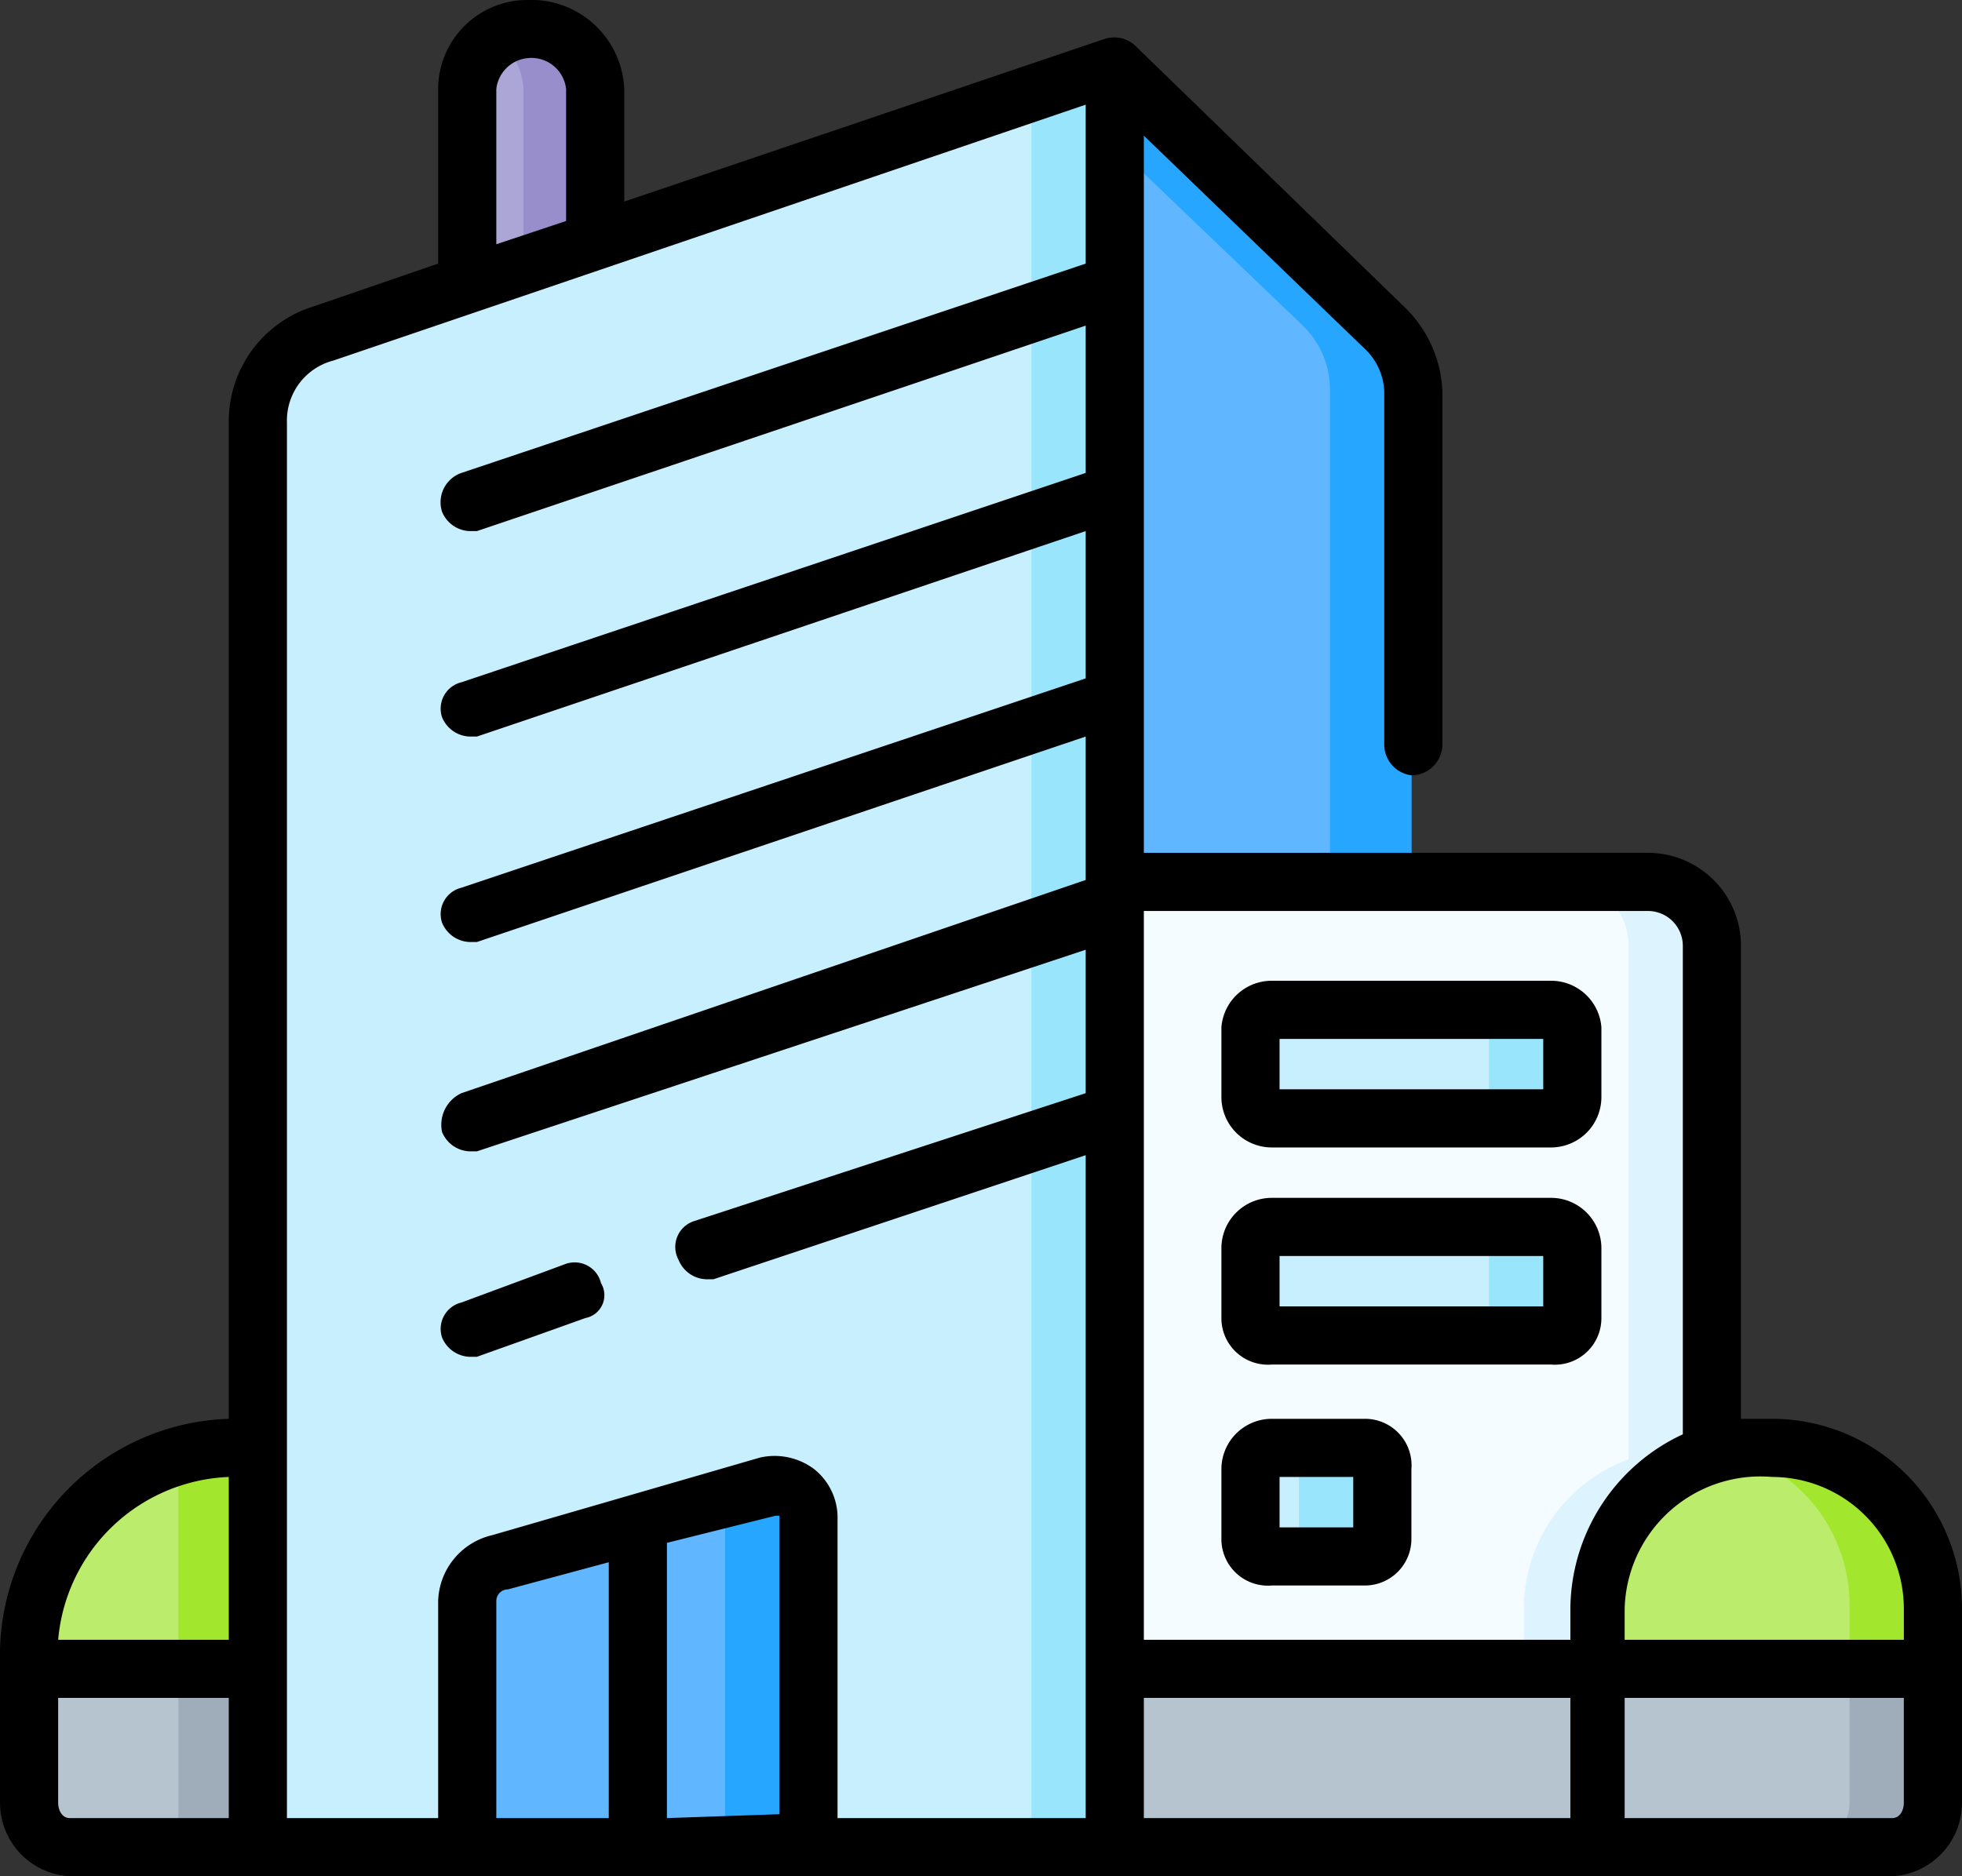 <svg id="Capa_1" data-name="Capa 1" xmlns="http://www.w3.org/2000/svg" viewBox="0 0 50.6 48.4"><rect x="0" y="0" width="50.6" height="48.4" fill="#333333" stroke="none"/><defs><style>.cls-1{fill:#aca6d6;}.cls-2{fill:#978ecb;}.cls-3{fill:#c8effe;}.cls-4{fill:#99e6fc;}.cls-5{fill:#f5fcff;}.cls-6{fill:#ddf4fe;}.cls-7{fill:#b6c4cf;}.cls-8{fill:#9facba;}.cls-9{fill:#bbec6c;}.cls-10{fill:#a2e62e;}.cls-11{fill:#60b7ff;}.cls-12{fill:#26a6fe;}</style></defs><path class="cls-1" d="M16,10.7H12.8V4.1a1.5,1.5,0,0,1,1.5-1.5h.2A1.5,1.5,0,0,1,16,4.1v6.6Z" transform="translate(-0.7 -1.8)"/><path class="cls-2" d="M14.5,2.6h-.2l-.8.2a1.7,1.7,0,0,1,.7,1.3v6.6H16V4.1a1.5,1.5,0,0,0-1.5-1.5Z" transform="translate(-0.7 -1.8)"/><path class="cls-3" d="M29.5,49.4H7.4V12.7A2.3,2.3,0,0,1,9,10.4L29.5,3.5Z" transform="translate(-0.7 -1.8)"/><path class="cls-4" d="M27.3,4.2V49.4h2.2V3.5Z" transform="translate(-0.7 -1.8)"/><path class="cls-5" d="M44.8,26.2V49.4H29.5V24.5H43.2A1.7,1.7,0,0,1,44.8,26.2Z" transform="translate(-0.7 -1.8)"/><path class="cls-6" d="M43.2,24.5H41a1.7,1.7,0,0,1,1.7,1.7V49.4h2.1V26.2A1.7,1.7,0,0,0,43.2,24.5Z" transform="translate(-0.7 -1.8)"/><path class="cls-7" d="M29.5,49.4h20a1.1,1.1,0,0,0,1.1-1.1V44.8H29.5Z" transform="translate(-0.7 -1.8)"/><path class="cls-6" d="M44.8,39.2v5.6H40V43.3a4.1,4.1,0,0,1,4.1-4.1h.7Z" transform="translate(-0.7 -1.8)"/><path class="cls-8" d="M48.4,44.8v3.5a1.1,1.1,0,0,1-1.1,1.1h2.2a1.1,1.1,0,0,0,1.1-1.1V44.8Z" transform="translate(-0.7 -1.8)"/><path class="cls-9" d="M46,39.2h.4a4.1,4.1,0,0,1,4.2,4.1v1.5H41.9V43.3A4.1,4.1,0,0,1,46,39.2Z" transform="translate(-0.7 -1.8)"/><path class="cls-10" d="M46.4,39.2H45.2a4.1,4.1,0,0,1,3.2,4v1.5h2.2V43.3A4.1,4.1,0,0,0,46.4,39.2Z" transform="translate(-0.7 -1.8)"/><path class="cls-7" d="M2.5,49.4H7.4V44.8h-6v3.5A1.1,1.1,0,0,0,2.5,49.4Z" transform="translate(-0.7 -1.8)"/><path class="cls-8" d="M5.3,44.8H7.4v4.6H5.3Z" transform="translate(-0.7 -1.8)"/><path class="cls-9" d="M6.8,39.2h.6v5.6h-6v-.2A5.4,5.4,0,0,1,6.8,39.2Z" transform="translate(-0.7 -1.8)"/><path class="cls-10" d="M6.8,39.2l-1.5.2v5.4H7.4V39.2Z" transform="translate(-0.7 -1.8)"/><path class="cls-11" d="M29.5,3.5l6.9,6.7a2.3,2.3,0,0,1,.7,1.7V24.5H29.5Z" transform="translate(-0.7 -1.8)"/><path class="cls-12" d="M36.4,10.2,29.5,3.5V5.6l4.8,4.6a2.3,2.3,0,0,1,.7,1.7V24.5h2.1V11.9a2.3,2.3,0,0,0-.7-1.7Z" transform="translate(-0.7 -1.8)"/><path class="cls-11" d="M21.6,49.4H12.8V43.1a1,1,0,0,1,.8-1l6.9-1.9a.8.8,0,0,1,1.1.8Z" transform="translate(-0.7 -1.8)"/><path class="cls-12" d="M20.5,40.2l-1.2.3a.7.7,0,0,1,.1.5v8.4h2.2V41a.8.8,0,0,0-1.1-.8Z" transform="translate(-0.7 -1.8)"/><path class="cls-3" d="M40.7,30.6H33.5a.6.6,0,0,1-.6-.5V28.3a.6.6,0,0,1,.6-.5h7.2a.5.5,0,0,1,.5.5v1.8A.5.5,0,0,1,40.7,30.6Z" transform="translate(-0.7 -1.8)"/><path class="cls-4" d="M40.7,27.8H38.6a.5.5,0,0,1,.5.5v1.8a.5.5,0,0,1-.5.5h2.1a.5.5,0,0,0,.5-.5V28.3a.5.5,0,0,0-.5-.5Z" transform="translate(-0.7 -1.8)"/><path class="cls-3" d="M40.7,36.3H33.5a.6.6,0,0,1-.6-.5V34a.6.6,0,0,1,.6-.5h7.2a.5.5,0,0,1,.5.5v1.8A.5.5,0,0,1,40.7,36.3Z" transform="translate(-0.7 -1.8)"/><path class="cls-4" d="M40.7,33.5H38.6a.5.5,0,0,1,.5.5v1.8a.5.5,0,0,1-.5.5h2.1a.5.5,0,0,0,.5-.5V34a.5.5,0,0,0-.5-.5Z" transform="translate(-0.7 -1.8)"/><path class="cls-3" d="M35.9,42H33.5a.6.6,0,0,1-.6-.5V39.7a.6.6,0,0,1,.6-.5h2.4a.5.5,0,0,1,.5.5v1.8A.6.6,0,0,1,35.9,42Z" transform="translate(-0.7 -1.8)"/><path class="cls-4" d="M35.9,39.2H33.7a.5.5,0,0,1,.5.5v1.8a.5.5,0,0,1-.5.5h2.2a.6.6,0,0,0,.5-.5V39.7A.5.5,0,0,0,35.9,39.2Z" transform="translate(-0.7 -1.8)"/><path d="M46.4,38.4h-.8V26.2a2.4,2.4,0,0,0-2.4-2.4h-13V5.3l5.7,5.5a1.6,1.6,0,0,1,.5,1.1V21a.8.8,0,0,0,.7.8.8.8,0,0,0,.8-.8V11.9a3.2,3.2,0,0,0-1-2.2L30,3a.8.8,0,0,0-.8-.2L16.8,7V4.1a2.4,2.4,0,0,0-2.5-2.3A2.3,2.3,0,0,0,12,4.1V8.6L8.8,9.7a3.1,3.1,0,0,0-2.2,3V38.4A6.1,6.1,0,0,0,.7,44.6v3.7a1.9,1.9,0,0,0,1.8,1.9h47a1.9,1.9,0,0,0,1.8-1.9v-5a4.9,4.9,0,0,0-4.9-4.9Zm0,1.5a3.4,3.4,0,0,1,3.4,3.4v.8H42.6v-.8A3.5,3.5,0,0,1,46.4,39.9ZM44.1,26.2V38.8a5,5,0,0,0-2.9,4.5v.8h-11V25.3h13a.9.9,0,0,1,.9.9ZM13.5,4.1a.9.9,0,0,1,.8-.8.9.9,0,0,1,1,.8V7.5l-1.8.6ZM6.6,39.9v4.2H2.2A4.6,4.6,0,0,1,6.6,39.9ZM2.2,48.3V45.6H6.6v3.1H2.5C2.3,48.7,2.2,48.5,2.2,48.3ZM8.1,12.7a1.6,1.6,0,0,1,1.2-1.6L28.7,4.5V8.6L12.6,14a.8.8,0,0,0-.5,1,.8.8,0,0,0,.7.5H13l15.7-5.3v3.8L12.6,19.4a.7.7,0,0,0-.5.9.8.8,0,0,0,.7.5H13l15.7-5.3v3.8L12.6,24.7a.7.7,0,0,0-.5.9.8.8,0,0,0,.7.5H13l15.7-5.3v3.7h0L12.6,30a.9.9,0,0,0-.5,1,.8.8,0,0,0,.7.5H13l15.7-5.2v3.7L18.6,33.3a.7.7,0,0,0-.4,1,.8.8,0,0,0,.7.5h.2l9.6-3.2V48.7H22.3V41a1.6,1.6,0,0,0-.6-1.3,1.7,1.7,0,0,0-1.4-.3l-6.9,2A1.8,1.8,0,0,0,12,43.1v5.6H8.1Zm5.4,30.4a.3.3,0,0,1,.3-.3l2.6-.7v6.6H13.5V43.1Zm4.4,5.6V41.6l2.8-.7h.1v7.7Zm12.3,0V45.6h11v3.1Zm19.6-.4c0,.2-.1.4-.3.4H42.6V45.6h7.2Z" transform="translate(-0.7 -1.8)"/><path d="M12.8,36.8H13l2.8-1a.6.6,0,0,0,.4-.9.7.7,0,0,0-.9-.5l-2.7,1a.7.7,0,0,0-.5.9A.8.8,0,0,0,12.8,36.8Z" transform="translate(-0.7 -1.8)"/><path d="M33.5,31.4h7.2A1.3,1.3,0,0,0,42,30.1V28.3a1.3,1.3,0,0,0-1.3-1.2H33.5a1.3,1.3,0,0,0-1.3,1.2v1.8A1.3,1.3,0,0,0,33.5,31.4Zm.2-2.8h6.8v1.3H33.7Z" transform="translate(-0.7 -1.8)"/><path d="M33.5,37h7.2A1.2,1.2,0,0,0,42,35.8V34a1.3,1.3,0,0,0-1.3-1.3H33.5A1.3,1.3,0,0,0,32.2,34v1.8A1.2,1.2,0,0,0,33.5,37Zm.2-2.8h6.8v1.3H33.7Z" transform="translate(-0.7 -1.8)"/><path d="M33.5,42.7h2.4a1.2,1.2,0,0,0,1.2-1.2V39.7a1.2,1.2,0,0,0-1.2-1.3H33.5a1.3,1.3,0,0,0-1.3,1.3v1.8A1.2,1.2,0,0,0,33.5,42.7Zm.2-2.8h1.9v1.3H33.7Z" transform="translate(-0.7 -1.8)"/></svg>